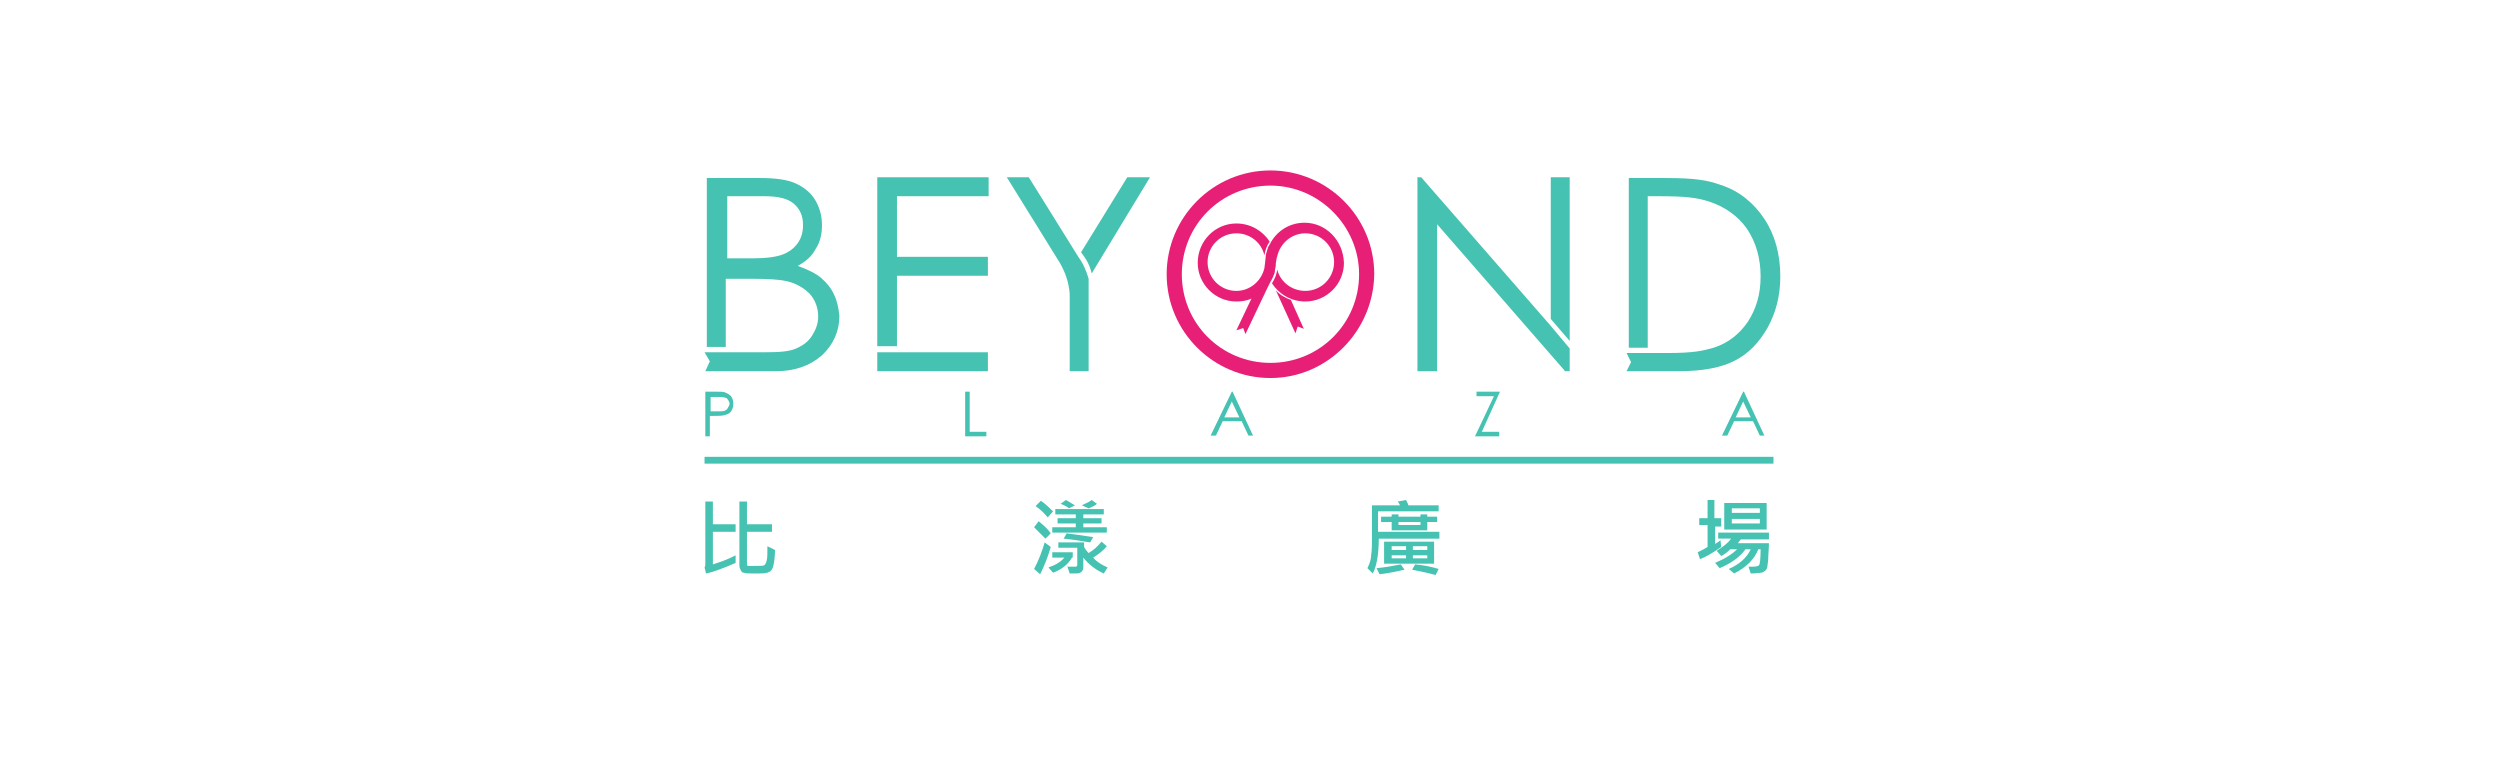 <?xml version="1.0" encoding="utf-8"?>
<!-- Generator: Adobe Illustrator 22.0.1, SVG Export Plug-In . SVG Version: 6.00 Build 0)  -->
<svg version="1.1" id="圖層_1" xmlns="http://www.w3.org/2000/svg" xmlns:xlink="http://www.w3.org/1999/xlink" x="0px" y="0px"
	 viewBox="0 0 330 100" style="enable-background:new 0 0 330 100;" xml:space="preserve">
<style type="text/css">
	.st0{fill:#FFFFFF;}
	.st1{fill:#45C2B1;}
	.st2{fill:#E81F76;}
</style>
<g>
	<rect class="st0" width="330" height="100"/>
</g>
<g>
	<g>
		<g>
			<path class="st1" d="M93.2,51.7h1.2c0.7,0,1.1,0,1.3,0.1c0.3,0.1,0.6,0.3,0.8,0.5c0.2,0.3,0.3,0.6,0.3,1c0,0.4-0.1,0.7-0.3,1
				c-0.2,0.3-0.5,0.4-0.9,0.5c-0.3,0.1-0.8,0.1-1.5,0.1h-0.4v2.7h-0.6V51.7z M93.8,52.3v2l1,0c0.4,0,0.7,0,0.9-0.1
				c0.2-0.1,0.3-0.2,0.4-0.4c0.1-0.2,0.2-0.3,0.2-0.5c0-0.2-0.1-0.4-0.2-0.5c-0.1-0.2-0.2-0.3-0.4-0.3c-0.2-0.1-0.5-0.1-0.9-0.1
				H93.8z"/>
		</g>
		<g>
			<path class="st1" d="M127.4,51.7h0.6V57h2.2v0.6h-2.8V51.7z"/>
		</g>
		<g>
			<path class="st1" d="M162.7,51.7l2.7,5.8h-0.6l-0.9-1.9h-2.5l-0.9,1.9h-0.7l2.8-5.8H162.7z M162.6,53l-1,2.1h2L162.6,53z"/>
		</g>
		<g>
			<path class="st1" d="M194.9,52.3v-0.6h3.1l-2.4,5.3h2.3v0.6h-3.2l2.5-5.3H194.9z"/>
		</g>
		<g>
			<path class="st1" d="M230.2,51.7l2.7,5.8h-0.6l-0.9-1.9h-2.5l-0.9,1.9h-0.7l2.8-5.8H230.2z M230.1,53l-1,2.1h2L230.1,53z"/>
		</g>
	</g>
	<g>
		<g>
			<g>
				<path class="st2" d="M167.7,49.9c-7.5,0-13.7-6.1-13.7-13.7c0-7.5,6.1-13.7,13.7-13.7c7.5,0,13.7,6.1,13.7,13.7
					C181.3,43.7,175.2,49.9,167.7,49.9z M167.7,24.5c-6.5,0-11.7,5.2-11.7,11.7c0,6.5,5.2,11.7,11.7,11.7c6.5,0,11.7-5.2,11.7-11.7
					C179.4,29.8,174.1,24.5,167.7,24.5z"/>
			</g>
		</g>
		<g>
			<g>
				<polygon class="st1" points="204.6,42.9 204.6,42.9 187.6,23.4 187.1,23.4 187.1,49 189.7,49 189.7,29.6 206.6,49 207.2,49 
					207.2,46 				"/>
			</g>
			<g>
				<polygon class="st1" points="207.2,45 207.2,23.4 204.7,23.4 204.7,42.1 				"/>
			</g>
		</g>
		<g>
			<path class="st1" d="M144.1,36.1l7.7-12.7h-3l-6.1,9.9C143.4,34.2,143.9,35.1,144.1,36.1z"/>
		</g>
		<g>
			<path class="st1" d="M143.7,36.8c-0.3-1-0.7-2-1.3-2.8l0,0l-6.6-10.6h-2.9l7,11.3l0,0c0.7,1.2,1.2,2.6,1.3,4.1V49h2.5V36.8
				L143.7,36.8z"/>
		</g>
		<g>
			<path class="st1" d="M110.1,38.9c-0.4-0.9-1-1.6-1.7-2.2c-0.7-0.6-1.7-1.1-3.1-1.6c1.1-0.6,1.9-1.3,2.4-2.3
				c0.6-0.9,0.8-2,0.8-3.1c0-1.2-0.3-2.3-0.9-3.3c-0.6-1-1.5-1.7-2.6-2.2c-1.1-0.5-2.7-0.7-4.7-0.7h-7v22.3h2.5v-9h3.4
				c2.2,0,3.7,0.1,4.6,0.3c1.3,0.3,2.3,0.9,3.1,1.7c0.7,0.8,1.1,1.8,1.1,3c0,0.9-0.3,1.7-0.8,2.5c-0.5,0.8-1.2,1.3-2.1,1.7
				c-0.9,0.4-2.2,0.5-4.1,0.5l-8,0l0.7,1.2L93.1,49h9.3c2.5,0,4.5-0.7,6.1-2.1c1.5-1.4,2.3-3.2,2.3-5.2
				C110.7,40.7,110.5,39.7,110.1,38.9z M103.3,33.6c-0.8,0.3-2.1,0.5-3.9,0.5h-3.4v-8.2h4.9c1.8,0,3.1,0.3,3.9,1
				c0.8,0.7,1.2,1.6,1.2,2.8c0,0.9-0.2,1.7-0.7,2.4C104.8,32.8,104.1,33.3,103.3,33.6z"/>
		</g>
		<g>
			<g>
				<rect x="115.8" y="46.5" class="st1" width="14.6" height="2.5"/>
			</g>
			<g>
				<polygon class="st1" points="130.5,25.9 130.5,23.4 115.8,23.4 115.8,45.7 118.4,45.7 118.4,36.4 130.4,36.4 130.4,33.9 
					118.4,33.9 118.4,25.9 				"/>
			</g>
		</g>
		<g>
			<path class="st1" d="M232.9,28.9c-1.4-2.1-3.3-3.7-5.8-4.5c-1.7-0.6-3.3-0.9-7.2-0.9H215v22.4h2.5V25.9h1.4
				c3.7,0,5.1,0.2,6.7,0.7c2.1,0.7,3.8,1.9,5,3.6c1.2,1.8,1.8,3.9,1.8,6.3c0,2.4-0.6,4.3-1.7,6c-1.1,1.6-2.6,2.8-4.5,3.4
				c-1.4,0.4-2.6,0.7-6.2,0.7l-5.3,0l0.6,1.2l-0.6,1.2h6.9c3.2,0,5.7-0.5,7.4-1.4c1.8-0.9,3.2-2.4,4.3-4.3c1.1-2,1.7-4.2,1.7-6.8
				C235,33.6,234.3,31,232.9,28.9z"/>
		</g>
	</g>
	<g>
		<polygon class="st1" points="93,61.2 93,60.3 234.1,60.3 234.1,61.2 93,61.2 		"/>
	</g>
	<path class="st2" d="M170.4,39.6c-0.8-0.3-1.5-0.7-2-1.3L171,44l0.3-0.9l0.8,0.3L170.4,39.6z"/>
	<path class="st2" d="M172.2,29.4c-1.9,0-3.5,1-4.4,2.5c0,0-0.2,0.4-0.4,0.7c-0.2,0.6-0.3,1-0.3,1c0,0.1-0.1,1-0.1,1l-0.1,0.8
		c-0.4,1.7-1.9,3-3.7,3c-2.1,0-3.8-1.7-3.8-3.8c0-2.1,1.7-3.8,3.8-3.8c1.8,0,3.3,1.2,3.7,2.9c0.1-0.6,0.3-1.3,0.7-1.8
		c-0.9-1.4-2.5-2.4-4.4-2.4c-2.8,0-5.1,2.3-5.1,5.2c0,2.8,2.3,5.1,5.1,5.1c0.7,0,1.4-0.1,2-0.4l-2,4.2l0.9-0.3l0.3,0.8l2.9-6.1
		l0.4-0.8c0,0,0.3-0.5,0.4-0.8c0.2-0.4,0.2-0.7,0.2-0.8c0-0.1,0.1-0.4,0.1-0.5c0-0.1,0-0.3,0-0.3c0-0.1,0.1-0.5,0.1-0.6
		c0-0.2,0.1-0.3,0.1-0.4c0.4-1.7,1.9-3,3.7-3c2.1,0,3.8,1.7,3.8,3.8c0,2.1-1.7,3.8-3.8,3.8c-1.8,0-3.3-1.2-3.7-2.8
		c-0.1,0.6-0.3,1.2-0.7,1.8c0.9,1.4,2.5,2.4,4.4,2.4c2.8,0,5.1-2.3,5.1-5.1C177.3,31.7,175,29.4,172.2,29.4z"/>
	<g>
		<path class="st1" d="M97.1,74.3c-1.6,0.7-2.9,1.2-3.9,1.4L93,74.9c0.1-0.1,0.1-0.3,0.1-0.4v-8.3h1v3h3v1h-3v4.3
			c0.9-0.3,1.9-0.6,3-1.2L97.1,74.3z M102.3,72.6c0,0.9-0.1,1.5-0.2,2c-0.1,0.5-0.3,0.8-0.6,0.9c-0.3,0.2-0.9,0.2-1.9,0.2
			c-0.7,0-1.2,0-1.4-0.1c-0.2,0-0.3-0.1-0.4-0.3c-0.1-0.2-0.2-0.4-0.2-0.6v-8.5h1v3h3.3v1h-3.3v4.3c0,0.1,0,0.1,0.1,0.2
			c0.1,0,0.4,0,1,0c0.7,0,1.1,0,1.2-0.1c0.1-0.1,0.2-0.2,0.3-0.6c0.1-0.3,0.1-1,0.1-1.9L102.3,72.6z"/>
		<path class="st1" d="M138.7,72.2c-0.4,1.4-0.9,2.6-1.4,3.6l-0.8-0.7c0.6-1.1,1-2.2,1.4-3.5L138.7,72.2z M138.7,70.4l-0.7,0.7
			c-0.6-0.6-1.1-1.1-1.5-1.5l0.6-0.8C137.7,69.3,138.3,69.8,138.7,70.4z M139,67.5l-0.7,0.8c-0.4-0.5-0.9-1-1.6-1.5l0.7-0.7
			C138.1,66.6,138.6,67.1,139,67.5z M141.5,73.6c-0.5,0.9-1.4,1.6-2.5,2l-0.6-0.7c0.9-0.3,1.6-0.7,2.1-1.3h-1.6v-0.7h2.7V73.6z
			 M146,70.3h-7.1v-0.7h3.1v-0.5h-2.4v-0.7h2.4v-0.5h-2.7v-0.7h6.4v0.7h-2.7v0.5h2.4v0.7h-2.4v0.5h3.1V70.3z M146.2,74.9l-0.5,0.8
			c-1.1-0.5-2-1.2-2.7-2.1v1.2c0,0.6-0.3,0.9-1,0.9c-0.4,0-0.6,0-0.8,0l-0.3-0.9c0.6,0,0.9,0,1.1,0c0.1,0,0.2-0.1,0.2-0.2v-2.3h-2.5
			v-0.7h3.4v0.6c0.1,0.2,0.3,0.5,0.6,0.8c0.7-0.4,1.2-0.9,1.7-1.5l0.7,0.6c-0.4,0.5-1,1-1.8,1.5C144.7,74.1,145.3,74.5,146.2,74.9z
			 M141.9,66.7l-0.8,0.4c-0.2-0.2-0.6-0.4-1.1-0.6l0.7-0.5C141.1,66.2,141.5,66.5,141.9,66.7z M144.3,70.9l-0.4,0.7
			c-1.2-0.2-2.4-0.4-3.5-0.5l0.4-0.7C141.7,70.5,142.9,70.7,144.3,70.9z M144.8,66.5c-0.2,0.2-0.6,0.4-1.1,0.6l-0.9-0.4
			c0.6-0.3,1.1-0.5,1.3-0.7L144.8,66.5z"/>
		<path class="st1" d="M190,71.1h-8c0,2.1-0.3,3.7-0.8,4.6l-0.7-0.7c0.3-0.6,0.5-1.2,0.5-1.8c0.1-0.6,0.1-1.4,0.1-2.3v-4.2h3.7
			c-0.1-0.2-0.2-0.4-0.3-0.5l1.1-0.2c0.2,0.4,0.3,0.6,0.3,0.7h4v0.8h-8v2.7h8.1V71.1z M185.4,75.2c-1.3,0.3-2.4,0.5-3.3,0.6
			l-0.4-0.8c1.1-0.1,2.2-0.3,3.2-0.5L185.4,75.2z M189.7,68.9h-1.3v1.1h-4.7v-1.1h-1.4v-0.7h1.4v-0.3h0.9v0.3h2.9v-0.3h0.9v0.3h1.3
			V68.9z M189.3,74.4h-6.6v-2.9h6.6V74.4z M185.6,72.6v-0.5h-1.9v0.5H185.6z M185.6,73.7v-0.4h-1.9v0.4H185.6z M187.5,69.3v-0.4
			h-2.9v0.4H187.5z M189.9,75.1l-0.4,0.8c-1.1-0.3-2.1-0.5-3.1-0.7l0.4-0.7C187.9,74.6,188.9,74.8,189.9,75.1z M188.4,72.6v-0.5
			h-1.9v0.5H188.4z M188.4,73.7v-0.4h-1.9v0.4H188.4z"/>
		<path class="st1" d="M227.3,69.5h-0.9v2.3c0.1-0.1,0.4-0.2,0.7-0.5l0.1,0.9c-1.3,0.9-2.2,1.4-2.8,1.6l-0.3-0.9
			c0.6-0.3,1-0.5,1.3-0.7v-2.9h-1.1v-0.9h1.1v-2.4h0.9v2.4h0.9V69.5z M233.8,71.2h-4c-0.2,0.2-0.3,0.4-0.4,0.5h4.1
			c0,0.8-0.1,1.5-0.1,2.2c-0.1,0.7-0.1,1.1-0.2,1.2c-0.1,0.1-0.1,0.2-0.3,0.3c-0.1,0.1-0.3,0.2-0.5,0.2c-0.2,0-0.6,0.1-1.3,0.1
			l-0.3-0.9c0.2,0,0.4,0,0.6,0c0.5,0,0.7-0.1,0.8-0.2c0.1-0.1,0.2-0.8,0.2-2.1h-0.3c-0.5,1.3-1.6,2.4-3.2,3.2l-0.7-0.6
			c1.4-0.6,2.4-1.5,2.9-2.6h-0.7c-0.7,1-1.8,1.8-3.4,2.5l-0.6-0.7c1.4-0.6,2.3-1.2,2.9-1.8h-0.9c-0.4,0.4-0.8,0.7-1.2,0.9l-0.6-0.7
			c0.8-0.5,1.5-1,1.9-1.6h-1.7v-0.8h6.7V71.2z M233.2,69.9h-5.6v-3.5h5.6V69.9z M232.3,67.7v-0.6h-3.7v0.6H232.3z M232.3,69.1v-0.6
			h-3.7v0.6H232.3z"/>
	</g>
</g>
</svg>
